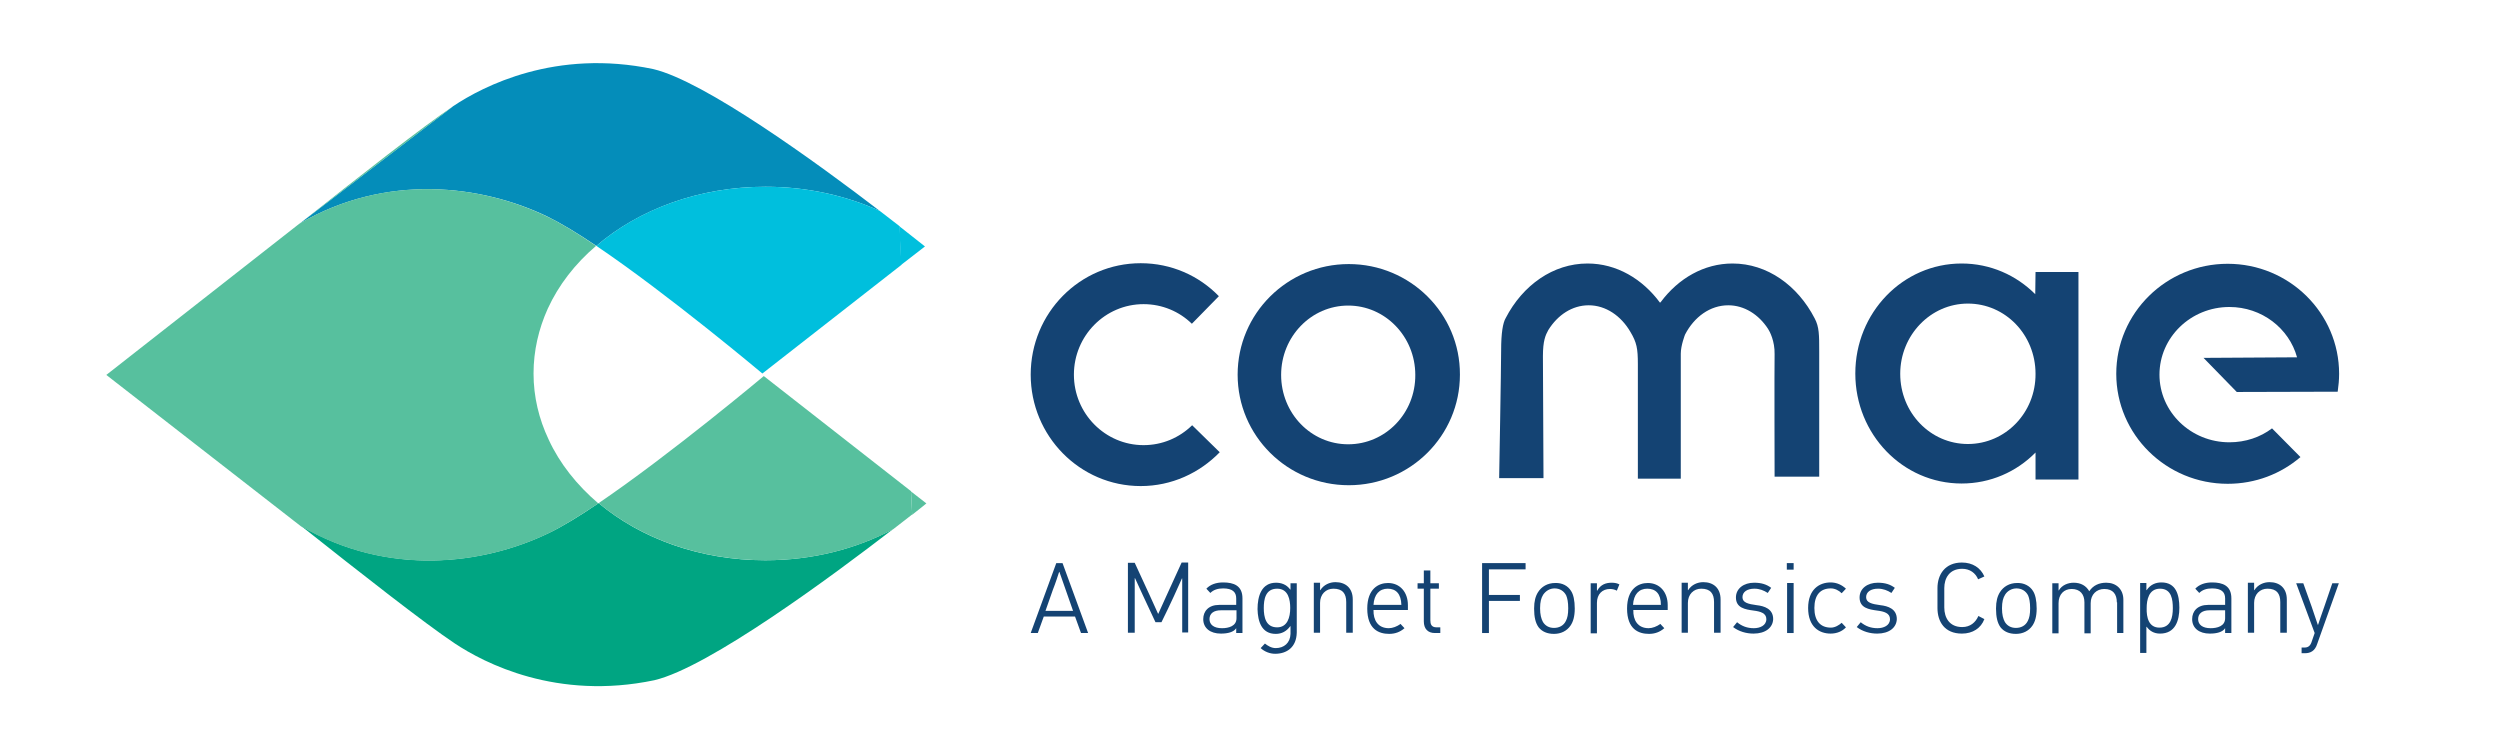 <?xml version="1.0" encoding="utf-8"?>
<!-- Generator: Adobe Illustrator 26.2.1, SVG Export Plug-In . SVG Version: 6.00 Build 0)  -->
<svg version="1.1" id="Layer_1" xmlns="http://www.w3.org/2000/svg" xmlns:xlink="http://www.w3.org/1999/xlink" x="0px" y="0px"
	 viewBox="0 0 879.5 256.9" style="enable-background:new 0 0 879.5 256.9;" xml:space="preserve">
<style type="text/css">
	.st0{fill:#57C09E;}
	.st1{fill:#00A582;}
	.st2{fill:#048DBA;}
	.st3{fill:#00BFDD;}
	.st4{fill:#144373;}
</style>
<g>
	<g>
		<path class="st0" d="M320.5,172.9l0.4,8.2c3.2-2.5,5-4,5-4L320.5,172.9z"/>
		<path class="st1" d="M210.6,177c-6.6,4.5-12.7,8.2-17.5,10.5c-23.2,11.2-56.7,15.4-87.2-2.5c21.2,16.8,43.5,34.3,54,41.3
			s36,20.2,70.3,13c19.2-4.5,62.9-36.9,83.9-53.1c-12.9,6.9-28.3,10.9-44.9,10.9C246.2,197.1,225.4,189.4,210.6,177z"/>
		<path class="st2" d="M192.6,76.2c4.7,2.3,10.7,5.9,17.2,10.3c14.9-12.8,36.1-20.8,59.5-20.8c14.6,0,28.3,3.1,40.2,8.5
			c-22.2-17-61.7-45.7-79.7-49.9c-34.3-7.2-59.8,6-70.3,13l-54,41.3C135.9,60.9,169.4,65,192.6,76.2z"/>
		<path class="st3" d="M325.4,86.7c0,0-3.4-2.7-9-7.1l0.6,13.6L325.4,86.7z"/>
		<path class="st0" d="M320.9,181.1c-1.8,1.4-4.1,3.2-6.7,5.2"/>
		<path class="st0" d="M268.7,132.3c0,0-32.9,27.6-58.1,44.7c14.8,12.4,35.7,20.1,58.7,20.1c16.6,0,32-4,44.9-10.9
			c2.6-2,4.9-3.8,6.7-5.2l-0.4-8.2L268.7,132.3z"/>
		<path class="st3" d="M209.8,86.5c25.2,17,58.4,44.9,58.4,44.9l48.9-38.2l-0.6-13.6c-2.1-1.6-4.4-3.4-7-5.4
			c-11.9-5.4-25.6-8.5-40.2-8.5C245.8,65.7,224.6,73.7,209.8,86.5z"/>
		<path class="st0" d="M193,154.6c-3.4-7.2-5.3-15-5.3-23.2c0-8,1.8-15.7,5-22.8c3.8-8.3,9.6-15.8,17-22.1
			c-6.5-4.4-12.4-8-17.2-10.3c-23.2-11.2-56.7-15.4-87.2,2.5l-67.9,53.2l68.4,53.2c30.5,17.8,64,13.7,87.2,2.5
			c4.8-2.3,10.9-6.1,17.5-10.5C203,170.7,196.9,163.1,193,154.6z"/>
		<path class="st0" d="M105.4,78.7l54-41.3C148.9,44.4,126.6,61.9,105.4,78.7z"/>
		<path class="st4" d="M402.3,156.6c-13.5,0-24.5-11.1-24.5-24.8s11-24.8,24.5-24.8c6.6,0,12.6,2.6,17,6.9l9.5-9.7
			c-7-7.2-16.7-11.6-27.5-11.6c-21.4,0-38.7,17.5-38.7,39.2c0,21.6,17.3,39.2,38.7,39.2c10.9,0,20.7-4.6,27.8-11.9l-9.7-9.5
			C414.9,154,408.9,156.6,402.3,156.6z"/>
		<path class="st4" d="M474.5,92.9c-21.6,0-39.1,17.4-39.1,38.9s17.5,38.9,39.1,38.9s39.1-17.4,39.1-38.9
			C513.7,110.3,496.1,92.9,474.5,92.9z M474.3,156.3c-13.1,0-23.6-10.9-23.6-24.4s10.6-24.4,23.6-24.4s23.6,10.9,23.6,24.4
			C498,145.4,487.4,156.3,474.3,156.3z"/>
		<path class="st4" d="M609.5,92.7c-10,0-19,5.2-25.2,13.5l-0.3,0.3c-6.2-8.4-15.3-13.8-25.5-13.8c-12.1,0-22.8,7.6-28.8,19.2
			c-1,1.7-1.6,5.3-1.6,11.3s-0.7,45-0.7,45H543l-0.2-42.9c0-5.4,0.9-7.4,1.9-9.2c3.3-5.3,8.4-8.7,14.2-8.7c6,0,11.4,3.7,14.7,9.4
			c2.2,3.7,2.6,5.8,2.6,11.3s0,40.3,0,40.3h15.1v-44c0-2.9,1.5-6.7,1.5-6.7c3.2-6.2,8.8-10.3,15.2-10.3c5.6,0,10.7,3.2,14,8.3
			c0.6,0.9,2.4,4.3,2.3,8.9s0,43.1,0,43.1H640v-44c0-5.9,0-8.7-1.6-11.7C632.4,100.4,621.7,92.7,609.5,92.7z"/>
		<path class="st4" d="M716,103.5c-6.7-6.7-15.8-10.8-25.9-10.8c-20.7,0-37.4,17.3-37.4,38.7s16.7,38.7,37.4,38.7
			c10.1,0,19.3-4.1,26-10.9v9.5h15.1v-73c-0.3,0-15.1,0-15.1,0L716,103.5z M692.3,156.2c-13.2,0-23.8-11-23.8-24.7
			c0-13.6,10.7-24.7,23.8-24.7c13.2,0,23.8,11,23.8,24.7C716.2,145.2,705.5,156.2,692.3,156.2z"/>
		<path class="st4" d="M786.9,137.9l35.5-0.1c0.3-2.1,0.5-4.2,0.5-6.3c0-21.4-17.6-38.7-39.2-38.7s-39.2,17.3-39.2,38.7
			s17.6,38.7,39.2,38.7c9.8,0,18.7-3.5,25.6-9.4l-10-10.1c-4.1,3.1-9.3,4.9-15,4.9c-13.6,0-24.6-10.7-24.6-23.8s11-23.8,24.6-23.8
			c11.4,0,21,7.5,23.8,17.7l-32.9,0.2L786.9,137.9z"/>
	</g>
	<g>
		<path class="st4" d="M378.2,216.9h-11c-0.7,1.9-1.4,3.9-2.1,5.8h-2.5c3-8.2,6-16.4,9-24.6h2.2l9,24.6h-2.5
			C379.6,220.8,378.9,218.8,378.2,216.9z M372.6,201.2c-0.4,1.2-1.2,3.8-2.2,6.3c-1,2.8-2,5.7-2.6,7.4h9.7l-2.8-8l-2-5.7H372.6z"/>
		<path class="st4" d="M415.9,222.7v-19.2l-0.1,0l-2.8,6.2c-0.7,1.5-3.6,7.7-4.4,9.2h-2.1l-4.4-9.4c-0.6-1.3-2.2-4.8-2.8-6.1l-0.1,0
			v19.2h-2.4v-24.6h2.4c0.9,1.9,4.4,9.6,5.3,11.5c0.6,1.2,2.3,5.2,2.9,6.4h0.1l2.9-6.4c0.9-1.9,4.4-9.7,5.3-11.6h2.3v24.6H415.9z"/>
		<path class="st4" d="M434.9,221c-0.9,1.4-3,1.9-5.4,1.9c-3.7,0-6.2-1.9-6.2-5.1c0-2.8,1.9-5,5.6-5h6v-2.3c0-2.2-1.3-3.5-4.6-3.5
			c-1.9,0-3.4,0.5-4.5,1.6l-1.4-1.5c1.4-1.5,3.5-2.2,5.9-2.2c3.7,0,6.8,1.1,6.8,5.6v12.2h-2.2L434.9,221L434.9,221z M429.5,214.7
			c-2.5,0-4,1.1-4,3.1c0,2,1.6,3.2,4.4,3.2c2.3,0,5.1-0.7,5.1-3.5v-2.8H429.5z"/>
		<path class="st4" d="M448.6,230c-1.8,0-3.7-0.7-5.1-2l1.5-1.6c1,0.8,2.3,1.6,3.8,1.6c2.9,0,5.1-1.8,5.2-5v-2.7h-0.1
			c-1.3,1.8-3,2.7-5.1,2.7c-5,0-6.3-4.4-6.4-8.7c0-4.6,1.4-9.3,6.5-9.3c1.7,0,3.6,0.5,5,2.4h0.1v-2.2h2.2l0,17.3
			C456.1,227.8,452.6,230,448.6,230z M449.3,220.7c3.6,0,4.6-3.5,4.6-6.8c0-2.8-0.6-6.8-4.6-6.8c-4.2,0-4.7,3.9-4.7,6.8
			C444.6,217.1,445.3,220.7,449.3,220.7z"/>
		<path class="st4" d="M473.6,222.7v-10.9c0-3-1.3-4.7-4.5-4.7c-2.7,0-4.7,2-4.7,5v10.5h-2.2v-17.6h2.2v2.6h0.1
			c1.2-1.9,3.3-2.8,5.3-2.8c3.6,0,6.1,2.1,6.1,6.1v11.7H473.6z"/>
		<path class="st4" d="M483.2,214.6c-0.1,3.5,1.5,6.4,5.4,6.4c1.3,0,2.9-0.6,4.1-1.5l1.4,1.5c-1.6,1.4-3.4,2-5.4,2
			c-3.6,0-7.7-1.6-7.7-8.9c0-7,4-9,7.3-9c4.2,0,7,3.2,7,7.8v1.7H483.2z M488.2,207.1c-2.9,0-4.8,2-5,5.7h9.8
			C492.9,208.9,491.1,207.1,488.2,207.1z"/>
		<path class="st4" d="M504.8,222.7c-2.5,0-3.9-1.5-3.9-4.1v-11.5h-2.2v-1.9h2.2v-4.5h2.3v4.5h3v1.9h-3v11.1c0,1.3,0.3,2.5,2.2,2.5
			h1.3v2H504.8z"/>
		<path class="st4" d="M523.8,200.3v9h10.9v2.1h-10.9v11.3h-2.4v-24.6h15.3v2.2H523.8z"/>
		<path class="st4" d="M552.7,207.9c0.8,1.2,1.3,3.3,1.3,6.2c0,2.8-0.6,4.7-1.5,6c-1.3,1.9-3.4,2.9-5.8,2.9c-2.4,0-4.2-0.8-5.4-2.3
			c-1.1-1.5-1.6-3.6-1.6-6.6c0-2.6,0.5-4.4,1.4-5.8c1.2-1.9,3.3-3.2,6-3.2C549.6,205,551.6,206.1,552.7,207.9z M542.9,209.2
			c-0.7,1.1-1.1,2.5-1.1,4.8c0,2.2,0.4,3.7,1,4.8c0.8,1.3,2.1,2.1,3.9,2.1c1.8,0,3.4-0.8,4.2-2.5c0.5-1,0.8-2.2,0.8-4.4
			c0-2.2-0.3-3.5-0.7-4.5c-0.8-1.6-2.3-2.5-4.1-2.5C545.2,207,543.8,207.9,542.9,209.2z"/>
		<path class="st4" d="M568.8,207.8c-0.7-0.4-1.6-0.6-2.4-0.6c-2.7,0-4.6,1.8-4.6,4.9v10.7h-2.2v-17.6h2.2v2.6h0.1
			c1.2-2.2,3.1-2.8,5.1-2.8c1.1,0,2,0.2,2.7,0.6L568.8,207.8z"/>
		<path class="st4" d="M574.6,214.6c-0.1,3.5,1.5,6.4,5.4,6.4c1.3,0,2.9-0.6,4.1-1.5l1.4,1.5c-1.6,1.4-3.4,2-5.4,2
			c-3.6,0-7.7-1.6-7.7-8.9c0-7,4-9,7.3-9c4.2,0,7,3.2,7,7.8v1.7H574.6z M579.5,207.1c-2.9,0-4.8,2-5,5.7h9.8
			C584.3,208.9,582.5,207.1,579.5,207.1z"/>
		<path class="st4" d="M603,222.7v-10.9c0-3-1.3-4.7-4.5-4.7c-2.7,0-4.7,2-4.7,5v10.5h-2.2v-17.6h2.2v2.6h0.1
			c1.2-1.9,3.3-2.8,5.3-2.8c3.6,0,6.1,2.1,6.1,6.1v11.7H603z"/>
		<path class="st4" d="M616.9,222.9c-2.5,0-5.1-0.7-7.2-2.3l1.4-1.7c1.7,1.4,3.6,2.1,5.9,2.1c2.1,0,4.4-0.9,4.4-3.2
			c0-2.1-2.1-2.7-4.5-3c-2.9-0.4-6.2-0.9-6.2-4.6c0-3.2,2.8-5.2,6.4-5.2c2.6,0,4.4,0.6,6,1.8l-1.2,1.8c-1.4-0.9-2.9-1.5-4.7-1.5
			c-2.5,0-4.2,1.1-4.2,3c0,1.9,2,2.4,5,2.8c2.7,0.3,5.8,1.3,5.8,4.9C623.7,220.8,621.1,222.9,616.9,222.9z"/>
		<path class="st4" d="M628.6,200.4v-2.3h2.4v2.3H628.6z M628.7,222.7v-17.6h2.3v17.6H628.7z"/>
		<path class="st4" d="M644,222.9c-4,0-7.9-2.4-7.9-9c0-6.5,3.9-9,7.9-9c2.2,0,4,0.9,5.4,2.2l-1.5,1.6c-1-1-2.4-1.7-3.8-1.7
			c-3.7,0-5.8,2.3-5.8,6.9c0,4.5,2.1,6.9,5.8,6.9c1.5,0,2.9-0.9,3.8-1.7l1.5,1.6C648.1,222.1,646.2,222.9,644,222.9z"/>
		<path class="st4" d="M660.4,222.9c-2.5,0-5.1-0.7-7.2-2.3l1.4-1.7c1.7,1.4,3.6,2.1,5.9,2.1c2.1,0,4.4-0.9,4.4-3.2
			c0-2.1-2.1-2.7-4.5-3c-2.9-0.4-6.2-0.9-6.2-4.6c0-3.2,2.8-5.2,6.4-5.2c2.6,0,4.4,0.6,6,1.8l-1.2,1.8c-1.4-0.9-2.9-1.5-4.7-1.5
			c-2.5,0-4.2,1.1-4.2,3c0,1.9,2,2.4,5,2.8c2.7,0.3,5.8,1.3,5.8,4.9C667.2,220.8,664.6,222.9,660.4,222.9z"/>
		<path class="st4" d="M698.1,217.8c-1.2,3.2-4.1,5.1-7.9,5.1c-6.1,0-8.6-4.2-8.6-9v-7c0-4.8,2.7-9,8.6-9c3.8,0,6.6,1.9,7.9,4.9
			l-2.2,1c-0.9-2.2-2.9-3.7-5.6-3.7c-4.5,0-6.3,3.3-6.3,6.8v6.8c0,3.6,1.8,6.9,6.3,6.9c2.8,0,4.7-1.6,5.7-3.9L698.1,217.8z"/>
		<path class="st4" d="M715.2,207.9c0.8,1.2,1.3,3.3,1.3,6.2c0,2.8-0.6,4.7-1.5,6c-1.3,1.9-3.4,2.9-5.8,2.9c-2.4,0-4.2-0.8-5.4-2.3
			c-1.1-1.5-1.6-3.6-1.6-6.6c0-2.6,0.5-4.4,1.4-5.8c1.2-1.9,3.3-3.2,6-3.2C712,205,714.1,206.1,715.2,207.9z M705.4,209.2
			c-0.7,1.1-1.1,2.5-1.1,4.8c0,2.2,0.4,3.7,1,4.8c0.8,1.3,2.1,2.1,3.9,2.1c1.8,0,3.4-0.8,4.2-2.5c0.5-1,0.8-2.2,0.8-4.4
			c0-2.2-0.3-3.5-0.7-4.5c-0.8-1.6-2.3-2.5-4.1-2.5C707.7,207,706.2,207.9,705.4,209.2z"/>
		<path class="st4" d="M744.7,211.9c0-2.8-1.3-4.7-4.4-4.7c-2.7,0-4.8,1.9-4.8,5v10.6h-2.2v-10.9c0-2.8-1.5-4.7-4.5-4.7
			c-2.7,0-4.6,1.9-4.6,5v10.6h-2.2v-17.6h2.2v2.5h0.1c1.1-1.9,3.3-2.7,5.2-2.7c2.6,0,4.4,1.1,5.5,3v0c0,0,0,0,0,0c1.4-2.1,3.5-3,6-3
			c3.4,0,6,2.2,6,6v11.7h-2.2V211.9z"/>
		<path class="st4" d="M755.1,205.2v2.4l0.1,0c1.4-2.1,3.4-2.7,5.2-2.7c5.1,0,6.3,4.3,6.3,8.9c0,4.5-1.4,9.1-6.8,9.1
			c-2.2,0-3.7-1-4.7-2.4h-0.1v9.2h-2.2v-24.6H755.1z M759.7,220.8c4,0,4.7-3.7,4.7-6.8c0-3-0.4-6.9-4.5-6.9c-4,0-4.7,4-4.7,6.8
			C755.1,217.2,755.9,220.8,759.7,220.8z"/>
		<path class="st4" d="M782.8,221c-0.9,1.4-3,1.9-5.4,1.9c-3.7,0-6.2-1.9-6.2-5.1c0-2.8,1.9-5,5.6-5h6v-2.3c0-2.2-1.3-3.5-4.6-3.5
			c-1.9,0-3.4,0.5-4.5,1.6l-1.4-1.5c1.4-1.5,3.5-2.2,5.9-2.2c3.7,0,6.8,1.1,6.8,5.6v12.2h-2.2L782.8,221L782.8,221z M777.3,214.7
			c-2.5,0-4,1.1-4,3.1c0,2,1.6,3.2,4.4,3.2c2.3,0,5.1-0.7,5.1-3.5v-2.8H777.3z"/>
		<path class="st4" d="M802.2,222.7v-10.9c0-3-1.3-4.7-4.5-4.7c-2.7,0-4.7,2-4.7,5v10.5h-2.2v-17.6h2.2v2.6h0.1
			c1.2-1.9,3.3-2.8,5.3-2.8c3.6,0,6.1,2.1,6.1,6.1v11.7H802.2z"/>
		<path class="st4" d="M810.9,229.8h-1.2v-2h1.1c1.1,0,2-0.5,2.5-2.2l1-2.9l-6.5-17.5h2.5l2.9,8.1l2.2,6.5h0.1
			c0.5-1.4,1.3-4,2.3-6.7l2.7-7.9h2.3l-7.6,21.3C814.4,229.1,812.7,229.8,810.9,229.8z"/>
	</g>
</g>
</svg>
